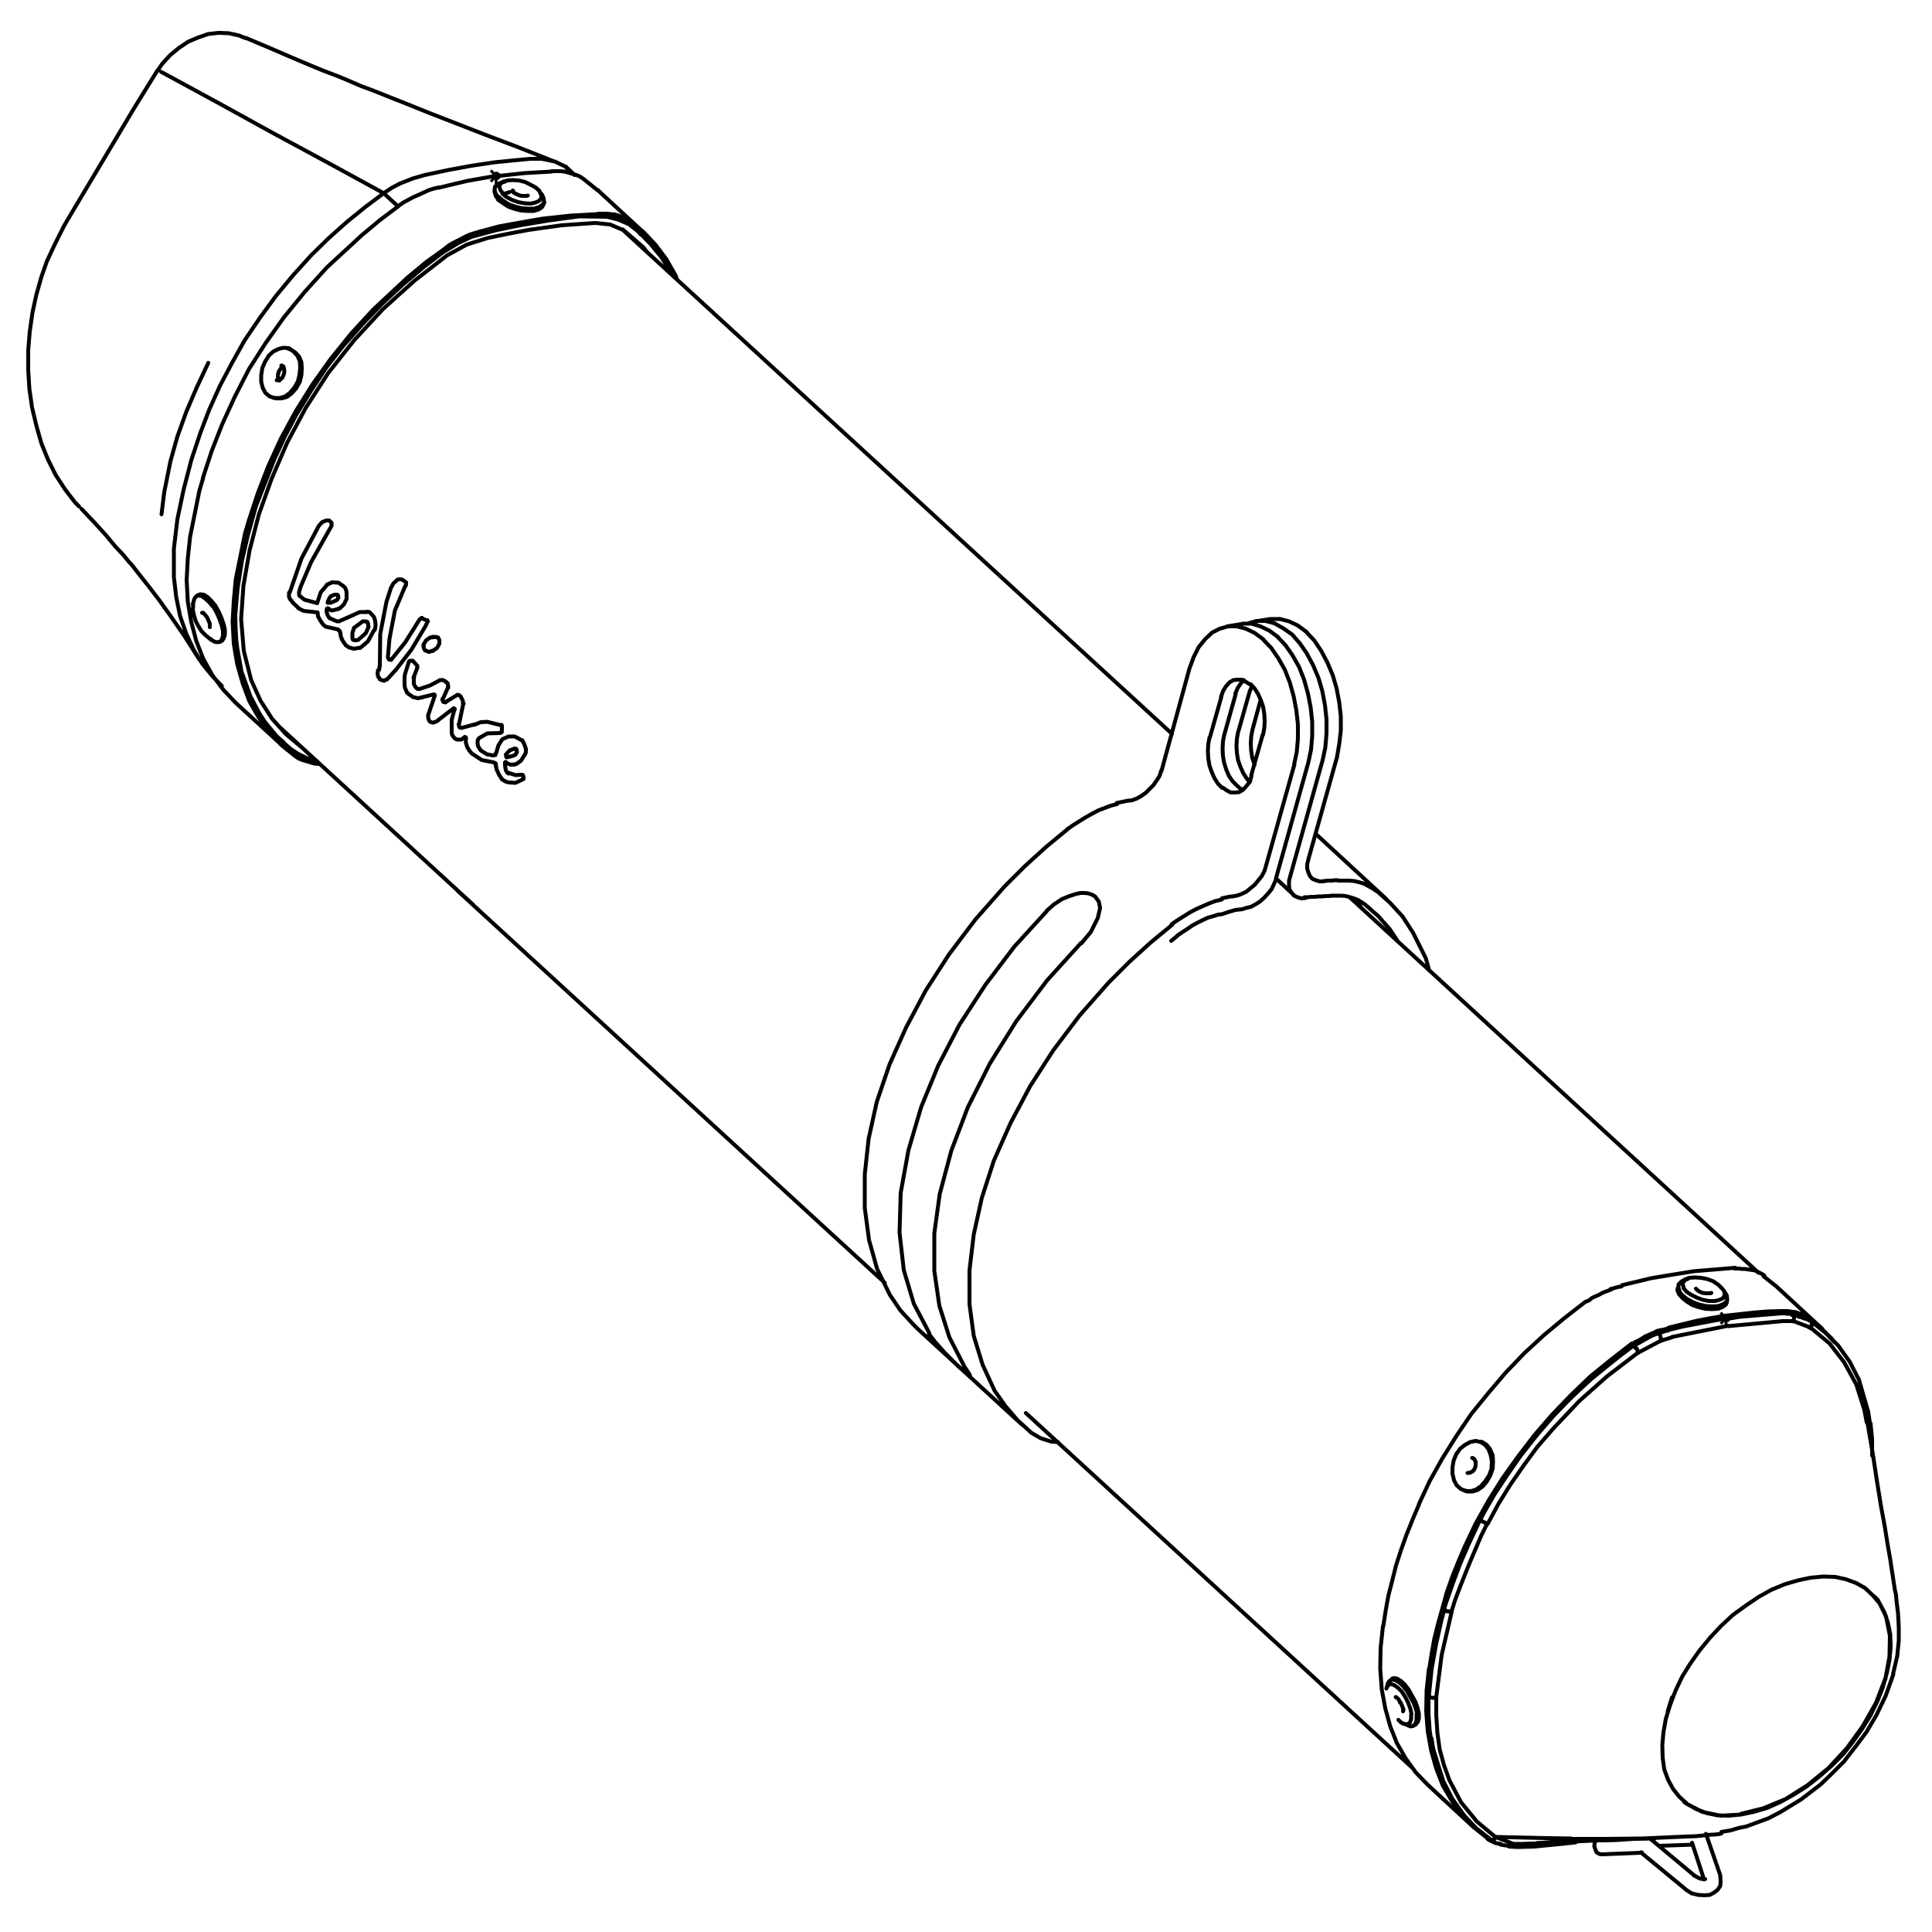 <svg xmlns="http://www.w3.org/2000/svg" viewBox="0 0 500 500"><g stroke-miterlimit="10" stroke="#000" fill="none"><g stroke-width=".728" stroke-dashoffset="2" stroke-dasharray="5.136 2.568"><path d="m445.3 339.7 2.8 2.9"></path><path d="m445.3 342.6 2.8-2.9"></path><path d="m446.7 343.2v-4.1"></path><path d="m448.7 341.2h-4"></path><path d="m127 44.1 2.8 2.9"></path><path d="m127 47 2.8-2.9"></path><path d="m128.4 47.6v-4.1"></path><path d="m130.4 45.5h-4"></path></g><path stroke-width="1.012" stroke-linejoin="round" stroke-linecap="round" d="m73.4 94.9-.7.4-.4.6-.3.7-.1.9.3.7.1.3m-.7-.1h.1m-.7 4.6.6.1h1.3l1.4-.4 1.3-1 1.1-1.3.9-1.6.4-1.7.1-1.7-.1-1.7-.6-1.4-1-1.1-1.1-.7h-.1m-4.1 12.5-1.3-.4-1.1-.9-.7-1.3-.4-1.6v-1.7l.3-1.9.7-1.6 1-1.6 1.1-1 1.4-.7 1.3-.3 1.4.1 1.2.9 1 1.1.6 1.4.1 1.7-.2 1.8-.4 1.7-.9 1.6-1.1 1.3-1.3 1-1.4.4zm56.9-53.9v.6l.3 1 .7 1m-.1 0 1.3.9 1.4.9 1.7.6 1.7.4 1.7.1h1.4l1.3-.4.9-.6.3-.6m-.9-3.3.4.9v.7l-.6.7-.9.4-1.3.3-1.6-.1-1.6-.3-1.7-.6-1.3-.7-1.1-.9m.2 0-.7-.9-.3-.9.3-.7.7-.6.4-.1m9.7 3.5.4.9.1 1-.4.7-.9.6-1.3.4h-1.4l-1.7-.1-1.7-.4-1.7-.6-1.4-.9-1.1-.9m0 .1-.9-1-.3-1 .1-.9.7-.6.7-.4m-22.4 128.1h.1m8.7 2.6h.1m2.7 9.4.1-.1m1.1-5.2h.1m9.8 7.3h.1m-.2-1.8h.1m1.1 7.7h.1m2.1-1.6.4.1h.1m0 .1.1.1v.1.1.1.1m.1.2-.4.7-.6.3m0 0-1.6.4m0 0h-.1l-.1-.1v-.1-.1-.1-.1m-.1-.2 1-1.1 1.1-.4m-25.1-21.6.1.1v.3.3l-.1.1m-1-1.9 1 1.1m-2.1-.8.1-.3.3-.1h.3.3l.1.1m-2.1 3.4 1-3.2m-1.1 5.9v-2l.1-.7m.6 4.8-.3-.6-.3-.7-.1-.7m3.5 3.4-1.3-.3-1.3-.9-.3-.3m7 .5-4.1 1m4.3-.6v-.1-.1-.1h-.1m-1.5 5 1.6-4.7m-.6 6.9-.3-.1-.3-.1-.3-.4-.1-.4-.1-.4v-.6l.1-.1m2.3 1.7-1 .4h-.3m5.5-3.7-4.3 3.3m4.5-3h.1v-.1l-.1-.1-.1-.1v.1m-.6 5.9v-3l.7-2.7m.4 7.7-.4-.3-.3-.4-.3-.4-.1-.7v-.1m3.4 1.3-.9.7h-1l-.4-.1m2.6 0v-.1-.2-.1l-.1-.1h-.1m1.7 4.2-.6-.7-.6-1-.3-1-.1-1m7.3 6-3.1-.6-2.6-1.7m6.3 3.2-.1-.3v-.3l-.1-.1h-.2l-.1-.1m2 4.2-.7-1-.6-1.3-.3-1.1m3.3 4.3-.9-.3-.9-.6m5.7 0-2.1 1-1.7-.1m3.4-2h.1l.1.1.1.1v.3l.1.1v.1l-.1.1v.1m-3.8-1.4 1.8.6 1.6-.1m-4.3-3v.6l.1.6.1.6.3.6.4.3m-.7-2.9v-.1h-.1v.1h-.1v.1m1.4.5-.7-.3-.4-.3m4.8-2-1 1.6-1.3.9-1.4.1m3-6.3.4.6.3.7.3.9v.9l-.3.7m-7.4-.5.6-2 1-1.6 1.6-.7h1.6l1.7.9.3.1m-7.1 3.7h.1l.1-.1v-.3m-3.9-.7 1.6 1 1.6.3.6-.1m-4.2-4.4-.3.4-.1.4v.6l.1.6.3.6.3.4.1.1m5-4.4-3.3.1-2.1 1.2m5.8-1.6v.1l-.1.1h-.1-.1m.4-1.7v.9l-.1.7m-.1-1.9h.1v.1l.1.1m-7.2-.2 1.7-.7 1.7-.1 3.6.9m-10.3.7 3.3-.9m-4-.1v.1l.1.3v.1l.1.3.1.1h.3m.6-6.2-1.1 5.3m-.4-7.6.4.1.4.3.3.6.3.6v.7m-4.5-.4 3.1-1.9m-3.1 2v-.1m-.7-.9-.1.1v.3l.1.1.1.3.1.1h.1.1.1m.8-3.7-1.3 2.9m.9-4.4.1.1.3.3v.3l.1.4-.1.3m-2-1.9h.7l.6.3.3.3m-6.9 1.7 2.7-.9 2.6-1.4m-6.8-.6v.6.4.6l.3.6.3.4.4.3h.4.1m-.7-5.2-.9 2.3m-2.1-23.8h.1m4.3 8.5h.1m1.2.8h.1m-12.4 14.9-.1-.3-.3-.3-.1-.4-.1-.6.1-.3v-.4l.3-.1m2 2.4-.6.3h-.5l-.7-.3m11.9-13.9-3.7 6.2-4 5.2-2.4 2.6m10.5-15-.4 1m.3-1.4h.1v.1l.1.1-.1.1m-1.3-.7 1.1.4m-1.8-.2.1-.1.3-.1h.3m-8.1 10.7 3.7-4.6 3.7-5.9m-8.2 9.6v.3l.1.1.1.3.1.1h.1.1.1m3.9-19.1-2.7 6.4-1.4 7.3-.4 4.6m4.7-19v.4l-.1.3m.1-.9v.1m-1-.8 1 .7m-2.2-.7.6-.1.6.1m-3 2.3.7-1.3 1.1-1m-4.6 22.4.1-8.3 1.6-8.3 1.1-3.4m-3.1 21 .1-.1.1-.3v-.4-.1m11.4-5.7.7-1.1 1-.7 1.1-.1m-2.5 3.2-.1-.1-.1-.3-.1-.3v-.3l.1-.1v-.1m1.5 1.8h-.2l-1-.4-.1-.1m2.1.3h-.4m2.1-1.9-.6 1.1-.9.6-.3.1m1.4-3.3.3.3.1.3v.4.4.1m-1.2-1.8.6.1.3.1m-28.5-9h.1m9 4.8h.4l.6.1.1.1m0 .1.1.3.1.1v.3.3.1m.1 0-.7 1.6-.4.4m0 0-1.6 1.4m0 0-.6.1h-.4l-.3-.1m0 0-.1-.1v-.1l-.1-.3v-.1m0-.1v-1.1l.3-.9.1-.4m0 0 2.3-1.7m-9.1-5 .4-.9.4-.6m0 0 1-.4m0 0h.6.1m0 0 .1.1.1.1v.1.1.1m.1.2-.3.6-.1.1m0 0-1.6.7m0 0h-.7m0 0h-.1v-.1-.1m-7.6 1.5-1.4-1.3-.4-.6m6.8 3.1-3.6-.4-1.4-.7m7.1 4.8-.7-.6-.7-1-.6-1.1-.1-1m5.3 4.4-3.1-.7m3.6 1.6v-.1-.3l-.1-.1-.1-.1-.1-.1h-.1m.9 2.3-.3-.7-.1-.9m2.3 3.8-.9-.6-.7-1-.4-.7m4.9 2.3-1.7.3-1.1-.3m6.3-4.5-1.6 2.9-2 1.7m1.8-9.4.6.1.6.6.6.7.3 1 .1 1-.1.9-.1.4m-7-3.2 3.1-1.4h1.9m-7.3 2.4 2.3-1m-4.2.4 1.4.6h.6m-3.3-2.8.1.7.3.7.4.6.4.1m-.7-2.6h-.1l-.1-.1-.1.1h-.1v.1l-.1.3.1.1m1.3 0-.4-.1-.4-.3v-.1m2.5.1-1.7.4m3.8-3-.7 1.4-1 1-.4.1m1.3-5.8.4.4.3.7.1.7v.9.6m-5.1-3.7 1.4-.6 1.6.1 1.3.9m-6.8 4.3.9-2.7 1.7-2m-5.9 3.9 3.3.9m-4.4-1.8.7.6.4.3m-1.4-2v.3.3.1l.1.3.1.1m.1-2.1-.3 1m6.7-14.1-3.6 6.4-2.8 6.6m8.1-16-1.7 3m1.7-3.8v.3.1.3.1m-.9-1.4h.3l.3.3.3.3m-3.3.8.9-1 1.1-.4h.4m-9.9 18.6 3-8.7 4.5-8.5m-7.1 19.4-.3-.4-.3-.6v-.5-.6l.1-.1m-17.4 12.5.4-.6.3-.9v-1.3l-.3-1.4-.6-1.7-.7-1.6-.9-1.6m.1.1-1.1-1.3-1-1-1-.6-.9-.1-.3.1m-1.5 2.7v-.1m.2-1.2v-.1l.4-.7.6-.4.9.1 1 .7 1 .9 1.1 1.3m0-.1.9 1.6.7 1.6.6 1.7.3 1.4v1.3l-.3.9-.4.6-.9.1-.4-.1m-1.8-72.2-3 6.4-2.7 6.3-2.3 6.4-1.8 6.4-1.6 8-.7 5.7m120.2-75.6.4.4m-16-14.8 2 1.9m-2.1-1.9-2.7-1.3-3.4-.7h-3l-3.1.3-6.1.6-6 .9-6 1.1-6.1 1.3-3.1.9-3.3 1.3-2.1 1.1-2.1 1.4m49.4-4.7-2.3-2.1m-104.7-24.6 15.1 8.2 13.6 7.5 16.1 8.7 12.8 7m0 0 3.7 3.4m-3.7-3.4-4.8 3.6-4.8 3.9-4.7 4.2-4.5 4.4-4.7 5.2-4.4 5.3-4.1 5.6-4 5.9-3.3 5.9-3.1 5.9-2.7 6-2.3 6-2.4 7.2-2 7.7-1.6 7.6-.9 7.6v7.3l.6 5.2 1 4.9 1.6 4.6 2 4.3 2.1 3.4 2.6 3.2 1.8 1.9.7.7m58.3-111.4-8.5 6.6-8.1 7.3-7.4 8-6.8 8.6-5.8 9-4.8 9-4 9.3-3.3 9.2-2.4 9.3-1.6 9.2-.6 8.6.7 8.3 1.9 7.5 2.4 5.3 3 4.7 3.6 4 4.3 3.6m82.9-134.1-3.3-1.4-3.8-.4-4.4.3-4.3.3-4.3.6-4.3.6-5.3 1-5.3 1.1-5.4 1.7-5.3 2.9m51.7-1.3-.7-.9-5.3-4.6m-45.9 5.4-5.5 4.2-5.5 4.6-5.4 5-5.1 5.3-4.8 5.4-4.4 5.6-4.1 6.2-3.8 6.2-3.1 5.9-2.7 5.9-4.7 12-2 7.2-1.6 6.9-1.1 7-.6 6.9.1 5.3.6 5 1 5 1.6 4.6 2 4.2 2.4 3.7 2.8 3.4 3.3 3.2 2.3 1.5m0 0 2.6 1.3 2.3.6m91.8-126-.1-.4-2.4-3.9-2.8-3.4-3.1-3.2-2.7-2.1m-.1 0-2.6-1.1-2.8-.7-7.2-.1-7.5 1-7.8 1.3-6.3 1.3-6.3 1.7-3.4 1.6-3.3 2m35.7-18.6 3.6 2.9.3.1m-12.2-5h1.3 1.1l1 .1 1.1.3 1 .3 1 .3.9.4.9.6m-19.1 3.4-.9.3-.4.1-.1.4m-2.1-4.9 3.7-.4 3.6-.4 7.1-.4m-81.9 137.4-3.1-3.3-2.8-3.7-2.4-4.3-1.8-4.6-1.3-4.9-.9-5.3-.3-5.6.3-5.6.6-5.6 2.4-11.9 1-3.4m60.9-75 3.7-.9 3.8-.9 7.4-1.3m-25.3 7.8 1.3-.9 1.3-.7 1.3-.7 1.4-.6 1.3-.6 1.3-.6 1.3-.4 1.3-.3m-61.1 75.2 2.3-7 2.7-6.9 3.3-7.2 3.7-7.2 4.3-6.7 4.7-6.6 5.4-6.6 5.7-6.3 9-8.3 4.8-4 4.8-3.6m-26.8 142.4-3.6-2.9-3.1-3.3-2.8-3.9-2.4-4.2-1.7-4.6-1.4-4.9-.9-5.3-.3-5.7.3-5.4.5-5.5 2.4-11.9 1-3.4m18.4 63h-.4l-1.1-.1-1-.3-1-.3-1-.3-1-.4-.9-.6m86.5-138.4 3.6 2.7 3.1 3.3 2.8 3.7 2.4 4.2.4 1.1m-20.4-17h1.1 1.1l1 .1 1.1.1 1 .3 1 .4.9.4.9.6m-22.6-.6 3.7-.4 3.6-.4 7.2-.4m-29.4 4.2 3.7-1 3.8-.7 7.4-1.3m-25.1 7.7 1.1-.9 1.3-.7 1.4-.7 1.3-.7 1.3-.6 1.3-.4 1.3-.4 1.3-.3m-61.1 75.1 2.3-7 2.7-7 3.3-7.2 3.8-7 4.3-6.9 4.7-6.6 5.4-6.7 5.7-6.2 8.9-8.3 4.7-3.9 5-3.6m-33.1 132.7h-.6l-1-.3-1-.3-.9-.3-1-.4-.9-.6m.1.1-4.8-4.2-4.1-4.9-3.1-5.9-2.3-6.4-1.3-7.2-.4-7.5.7-8 1.4-8.2 2.1-8.5m0 .1 2.8-8.6 3.6-8.6 4.3-8.6 5.1-8.5 5.8-8.3 6.4-7.6 7.1-7.2 7.4-6.6 7.8-5.9m0 .2 1.1-.9 1.3-.7 1.3-.7 1.3-.6 1.3-.6 1.1-.4 1.3-.4 1.3-.3m0 0 8.4-1.9 6.5-1.1m12.5-1.2 1.8-.1m-14.3 1.3h.6m13.7-1.3h1.1 1.1l1 .1 1 .1 1 .3 1 .4.9.4.9.4m0 .1 5 4.2 4.1 5 2.3 4.2m178.5 164-1.3-2m.6.7.1.7m-27.7-45.5-.3 1.7-.1 1.7.1 1.9.3 1.9.6 1.7m-.6-8.9 2.1-7.7m-9.4 9-.3 1.6-.1 1.9.1 1.9.3 1.7.6 1.9.7 1.6.9 1.3 1.1 1.1m-3.3-13 3-10.7m.2 23.6 1 .9.7.3m-28.7 2.7-.6.1h-.4l-.6.1-.4.1-.4.1-.6.1-.4.1-.6.1m4-.7 1.1-.4 1.1-.6 1.3-.9 1-1 1-1 .9-1.3.7-1.1.4-1.3m21.4-23.5-.9 1-.7 1.1-.6 1.4m9-19.3h.3 2.3l2.3.6 2.3 1.1 2.3 1.7m-16.9-2.1.3-.1h2.3l2.3.7 2.3 1.1 2.3 1.7m-41.7 43.2-1.6.4-1.6.6-1.6.6-1.7.9-1.6.9-1.6 1-1.6 1-1.6 1.1m47.1-12.3-.7-.9-.9-1.4-.7-1.6-.6-1.7-.3-1.9-.1-1.7.1-1.9.3-1.7m3-10.5-3 10.6m3-10.6.6-1.4m10.4-13.4-2.3-1.6-2.3-1.3-2.3-.6h-2.3l-2.1.6m19.2 35.4.7-3.3.3-3.6v-3.6l-.4-3.7-.7-3.7-1-3.4-1.4-3.3-1.6-3-1.8-2.6-2-2.3m3.7-.6 2 2.1 1.8 2.7 1.6 3 1.4 3.3 1 3.4.7 3.7.4 3.6v3.7l-.4 3.4-.6 3.5m-30-15.7.6-1.6.7-1.1.9-1 1-.6 1.1-.1h1.1l1.1.6 1.1.7m.1-.1 1 1.1.9 1.4.7 1.6.6 1.7.3 1.9.1 1.9-.1 1.7-.3 1.7m-.1 0-3 10.6m.1 0-.4 1.6-.9 1.1-.9 1-1 .6-1.1.1h-1.1l-1.1-.6-1-.7m-.1.1-1.1-1.1-.9-1.4-.7-1.6-.6-1.7-.3-1.9-.1-1.9.1-1.7.3-1.7m.1 0 3-10.6m10.9-14.8-2.3-1.7-2.3-1.1-2.3-.6h-2.3l-2.1.6-2 1-1.8 1.7-1.7 2.1-1.3 2.6-1.1 3m-7.2 26.4 7.2-26.4m27.1 24.8.7-3.3.3-3.4v-3.7l-.4-3.6-.7-3.7-1-3.6-1.3-3.3-1.7-3-1.8-2.6-2-2.1m3.7-.7 2 2.1 1.8 2.6 1.7 3 1.3 3.3 1 3.6.7 3.6.4 3.7v3.6l-.3 3.6-.7 3.3m-58.8 46.7-8.8 9.7-8 10.6-6.8 10.9-5.7 11.3-4.3 11.3-3 11.2-1.4 10.2v9.7l1.3 9 2.6 8.2 3.7 7.2m0 .1 1.4 2.1.3.7-.3-.1-.6-.6-.9-.7m.1 0-1.3-1.1-1.4-1.4-2.1-2.1-2.6-2.9-1.6-2.1m.1-.2-4-7.6-2.6-8.7-1.1-9.7.3-10.3 2-11 3.3-11.2 4.4-10.7 5.5-10.6 6.7-10.3 7.5-9.9 8.4-9.2m0-.1 1.8-1.6 2.1-1.4 1.7-.7 1.8-.6 1.3-.3h1.1l.9.1.9.3.6.3.4.3m0 0 .9 1.3.3 1.6-.6 2.6-1.8 3.6-2.4 2.9m-3.5-29.6-5.7 4.7-5.5 5-5.3 5.3-7.5 8.5-6.8 9-6 9.3-5.1 9.6-4.3 9.6-3.3 9.7-2.1 9.5-1 9.2v8.7l1.1 8.3 2.1 7.5 3.3 6.7 2.7 4 3.3 3.6 1.1 1.1m101.2-121.4 7.4-26.4m-12.1 30.8 8.4-30.1m-8.4 30.1-.3 1.1v1.3l.1 1 .6.9.6.7.9.4 1 .3 1.1-.1m6.8-.6-.9.1h-.8l-.9.1h-.9l-.9.1h-.9l-.9.1h-.9m15.7 1.9-.9-.6-1-.6-1-.4-1-.3-1.1-.3-1.1-.1h-1.2-1.3m17.1 11.9-2.1-3.2-3-3.4-3.4-3m-48.6 8.1-1.6 1.3m12.2-6.8-1.3.4-1.4.4-1.3.6-1.4.7-1.3.7-1.3.9-1.4.9-1.3.9m17.8-7.2-.9.3-.9.1-.9.1-1 .3-.7.2-.9.3-.9.3-1 .1m7.2-1.7 1.3-.3 1.3-.7 1.1-.7 1.1-1 1-1.1.9-1.1.6-1.3.6-1.3m8.3-30.2-8.4 30.1m-2.6-3.2 7.4-26.4m-7.4 26.4-.4 1.3-.7 1.3-.9 1.1-.9 1.1-1.1.9-1.1.9-1.3.6-1.1.4m-.1 0-.6.1-.4.1h-.4l-.6.1-.4.1-.6.1-.4.1-.4.1m0 .3-1.7.4-1.6.6-1.6.7-1.6.7-1.7.9-1.6 1-1.6 1-1.6 1.1m.2.1-5.7 4.7-5.5 5-5.3 5.3-7.5 8.5-6.8 9-6 9.3-5.1 9.6-4.3 9.7-3.1 9.6-2.1 9.5-1.1 9.3v8.7l1.1 8.2 2.3 7.5 3.1 6.7 2.8 4 3.1 3.6 3.6 3.3m0 0 2.4 1.4 2.8.9 1.7.1m96.1-122-.9-3.2-3.3-6.6-2.7-4.2-3.3-3.6-3.6-3.2m.1.2-1-.7-1.1-.6-1.1-.6-1.3-.4-1.3-.3-1.4-.1h-1.4-1.4m0-.1h-.4-.4l-.6.1h-.4-.4-.4l-.6.1h-.4m-.1.1h-1l-1-.3-.9-.4-.6-.7-.4-.9-.3-1v-1.1l.3-1.3m124.6 117.5.7.1.7.1.6.1.6.1.6.3.6.3.6.3m-7.1-1.5h.4.3.4.3l.3.1h.4.3.3m-31.5 4.2 3.7-.9 3.7-.9 3.7-.6 3.6-.6 3.7-.6 3.6-.3 3.6-.3 3.4-.3m-32 5.4h.3l.4-.1.4-.1.3-.1.4-.1.4-.1h.3l.4-.1m-9.1 4 .9-.6.7-.4.7-.6.9-.4.7-.3.9-.4.7-.3.9-.4m-49.4 55.3 2.8-5.9 3.3-5.9 3.6-5.7 4-5.6 4.3-5.4 4.5-5.3 4.8-5 5-4.6 5.3-4.4 5.4-4m-52.2 83.3.6-3.9.7-3.9 1-3.9 1.1-4 1.1-3.9 1.4-4 1.6-4 1.7-4m-9.2 31.6-.6 5.6-.1 5.3v.1m20.7 35 .1.1h.3.3l.1-.3.1-.1m-.9.3-.6-.1-.7-.1-.6-.1-.6-.3-.6-.1-.6-.3-.6-.3-.6-.3m86.3-131.8-.7-.7-2.4-1.7m6.1 5.4-.7-.9-.9-.9m-4.3-3.5 3.6 2.9 3.3 3.3 3 4.2 2.4 4.7 2.4 8.3.4 2.7m-15.3-26.2.1.1m-.1-.1-.6-.3-.6-.3-.6-.1-.6-.3-.6-.1-.6-.3-.6-.1-.7-.1m5.1 3v-.1-.2l.1-.3v-.3-.3l-.1-.1m-4.7-1.7.6.1.7.1.6.1.6.3.6.1.6.3.6.3.6.3m-5.1-1.7.1.1m-.4-.3h.1l.1.1m.4 1.5v-.1l.1-.4v-.3l-.1-.3-.1-.1m-78.4 135.6.1.1h.3.3l.3-.1.1-.1m-1.1.1-3.7-2.9-3.1-3.3-3-4.2-2.4-4.7-2.6-8.3-.4-2.7m12.2 23.8.6.6 2.1 1.4m-14.8-24.8 1 4.9 1.8 5.2 1.8 3.7 2.1 3.4 2.7 3.3 1.1 1m-11.2-33.4.1.1m-.1-.1-.1-.1v-.1m.2.4.3.1.3.1h.3.3l.1-.1h.1m2.6-22.6.1.1m-.1-.1h-.1v-.1-.1-.1m55.4-71.2.1.1m-.1-.1h-.1l-.3-.1v.1m-54.8 71.6.1.1h.1l.1.1h.1.1.3l.1.1.1-.1m54.7-70.4v-.1-.3l-.1-.4-.1-.3-.1-.1m21.1 124.2 3.3-.7 3.4-1 3.6-1.6 3.4-1.9 3.3-2.1 3.3-2.6 3.1-2.7 3-3 2.6-3.3 2.4-3.4 2.1-3.4 1.8-3.7 1.4-3.6 1-3.6.7-3.4.3-3.4-.1-3.2-.6-3-.9-2.7-1.3-2.4-1.7-2-2-1.9-2.3-1.3-2.7-1-2.8-.6-3-.1-3.3.3-3.3.7-3.4 1-3.4 1.4-3.4 1.9-3.4 2.3-3.3 2.4-3.1 2.9-2.8 3-2.7 3.3-2.4 3.4-2.1 3.4-1.7 3.6-1.4 3.7-1.1 3.6-.6 3.4-.3 3.4.1 3.2.4 3 1 2.7 1.3 2.4 1.6 2 2.1 1.9 2.3 1.3 2.6 1 2.8.6 3 .1zm-63.5 5.8 13.2.3m0 0 6.4.1m0 .1h9.1l9.1-.1 9.1-.4 2.4-.1 2.6-.1 2.8-.3 1.3-.1h.6l.6-.1h.4l.4-.1.4-.1m42.3-39.8-2.3 6-3.4 6-4.1 5.7-4.8 5.2-5.4 4.4-5.7 3.6-5.8 2.4-5.7 1.4m0 .2-5.3.3-4.8-1-4-2.1-.6-.4m-41.9 10.8 2.4-.1h1.1m-5.5.1h2m-2 0-.9-.1m-3.6-1.5 3.7 1.4m-19.5-37.8v4.7l.3 4.6.6 4.3 1.1 4 1.4 3.9 3 5.7 4.1 5 4.8 4m-11.3-58.3-2.6 11.2-1.4 10.9m51.9-88.9.7-.4m0 0 5.1-2.7m0 0 1-.4m0 0 2.3-.7m28.7-4.2h2.1m0 0 .9.1m0 0 3.7 1.4m0 .1.6.3m-45.7 4.8-.1-.1-.1-.1m-39.4 45.2-.1-.1v-.1l-.1-.1h.1m39.7-44.7h.1m-39.7 45 .1.1h.1l.1.1h.1l.1.1h.1l.1.1h.1.1m38.9-45.4.1.3.3.1.1.3.1.3v.1m23.5-6.5 14.1-1.3m-28.7 4.1 14.6-2.9m35.8 25-.6-3.2-2.1-6.6-3.1-5.7-3.8-4.9-4.8-4m-45.1 6.6-7.7 5.9-7.2 6.4-6.8 7.2-4 4.6-3.6 4.9-3.4 4.9-3.1 5-2.8 5.2m-.1-.1-1.6 3.2-1.4 3.3-1.4 3.3-1.3 3.2-1.3 3.3-1.3 3.4-1 3.2m109.4-4.1 1 1 2.1 4.2 1 5-.1 5.4-1.1 6m-72.8 41.2-1.8.3m-.1 0 11.2-.4m-9.9 4.1-.6-.1-.7-.4-.3-.7-.3-.9.1-.9.4-.7m21.1-142.9-.1.6.4 1m0 0 .9 1 1.1.9 1.4.9 1.7.6 1.7.4 1.7.1 1.6-.1 1.1-.4.9-.6.3-.6m-1-3.4.4.7v.9l-.4.7-.9.4-1.1.3h-1.6l-1.6-.3-1.6-.6-1.4-.7-1.1-.7-.9-1m.1 0-.3-.9.1-.7.7-.7.4-.1m9.8 3.6.4.7.1 1-.3.7-.9.6-1.1.4-1.6.1-1.6-.1-1.8-.4-1.6-.6-1.6-.9-1.1-.9-.9-1m.2.1-.3-1v-.9l.7-.7.7-.4m-69.5 115 .6-.6.3-1v-1.3m0 .1-.3-1.4-.6-1.7-.9-1.6-.9-1.6-1-1.3-1-.9-1-.6-.9-.1-.3.1m-1.5 2.6.1-.3.4-.6.6-.3.9.3 1 .7 1 1 .9 1.4.7 1.4.6 1.6.3 1.4m-.1.2v1.1l-.3.9-.6.4h-.7l-.3-.1m-4.2-10.2v-.1l.4-.7.7-.4.9.1 1 .6 1 .9 1 1.3.9 1.6.9 1.6.6 1.7.3 1.4m-.2-.1v1.3l-.3 1-.6.6-.7.1-.7-.3m15.1-60.6.3.1h1.4l1.3-.4 1.3-.9 1.1-1.3m0 0 .9-1.6.6-1.7.1-1.9-.1-1.6-.7-1.6-.9-1.1-1.1-.7-.3-.1m1.1 10.2-1.1 1.3-1.3.9-1.3.4h-1.4l-1.3-.6-1-.9-.7-1.3-.4-1.7v-1.7l.3-1.7.7-1.7 1-1.4 1.3-1 1.3-.7 1.4-.3 1.3.3 1.1.7.9 1.1.6 1.6.3 1.6-.1 1.9-.6 1.7zm72-53 3.3 2.6m-8.1-4.5.6.1.7.1.7.1.6.1.6.3.6.3.6.3.6.4m-7.7-1.8h.3.3.4.3l.4.1h.3.3.4m-82 133.6-.1-.1-3.1-3.2-2.6-3.6-2.3-4-1.7-4.3-1.3-4.7-.9-4.9-.4-5.3.1-5.4.6-5.6m61.9-88.3 3.8-.9 3.7-.9 3.6-.6 3.7-.6 3.7-.6 3.6-.3 3.6-.3 3.6-.3m-32.3 5.5.4-.1.4-.1.3-.1.4-.1.4-.1.3-.1h.4l.3-.1m-61.7 87.9.6-3.9.7-3.9 1-3.9 1-4 1.3-4 1.4-3.9 1.6-4 1.7-4m43.1-52.3.9-.4.7-.6.9-.4.9-.4.7-.4.9-.4.9-.3.7-.3m-49.8 55.6 2.8-6 3.3-5.9 3.7-5.9 3.8-5.6 4.4-5.4 4.5-5.3 4.8-5 5.1-4.7 5.3-4.4 5.4-4.2m-40.6 102 .1-1.7.6-5.6m.1 0 .6-3.7.7-3.9 1-3.9 1-4 1.3-3.9 1.4-4 1.6-4 1.7-3.9m-.1.1 2.8-6 3.1-5.9 3.7-5.7 3.8-5.6 4.3-5.4 4.5-5.2 4.8-5 5.1-4.7 5.3-4.3 5.3-4.2m.1-.1.9-.4.7-.6.9-.4.7-.4.9-.4.7-.3.9-.4.7-.3m-.2-.1.4-.1.3-.1.4-.1h.3l.4-.1.4-.1.3-.1h.4m.1-.2 3.7-.9 3.7-.9 3.6-.7 3.7-.6 3.6-.4 3.7-.4 3.4-.1 3.6-.3m-.2 0h.4.3.3.4.3l.3.1h.3.4m0 0h.6m4.5 1.2 3.4 2.9 3 3.2h.1m-11.3-7.8h.6l.7.1.7.3.6.1.6.3.6.3.6.3.6.3m-7.7-1.9h.3.4.3.3.4.3l.3.1h.4m-31.7 4.2 3.7-.9 3.7-.9 3.7-.7 3.6-.6 3.7-.4 3.6-.4 3.6-.3 3.6-.1m-32.3 5.2.4-.1.4-.1.3-.1h.4l.4-.1.3-.1.4-.1h.4m-9.4 4 .9-.6.9-.4.7-.4.9-.6.7-.3.9-.4.9-.4.7-.3m-49.8 55.7 2.8-5.9 3.3-5.9 3.7-5.9 4-5.6 4.3-5.6 4.5-5.2 4.8-5 5.1-4.9 5.3-4.3 5.4-4.2m-52.4 84.2.6-3.9.7-3.9 1-4 1.1-3.9 1.1-4 1.4-4 1.6-4 1.7-4m5.7 75.4-3.4-2.7-3.1-3.2-2.6-3.7-2.3-3.9-1.7-4.4-1.3-4.6-.9-5-.4-5.2.1-5.4.6-5.6m18.6 45.3h-.1l-.6-.1-.6-.1-.7-.3-.6-.3-.6-.3-.4-.4m47.9-36.4-1.1 3.6m-358.8-348.3h.2l.4.4.1.4.1.9-.2.7-.3.7-.4.4-.6.3h-.4m3.4-8-.4-.1m-4.1 12.6.4.1m61.9-53.3-.1-.3-.1-.1m3.9 1.3-.3.1h-.4-.7l-.7-.1m0 0-.9-.4-.6-.3-.1-.1m6.7-.4-1-.9-1.3-.7-1.4-.7-1.6-.4-1.6-.1-1.4.1-1.1.4m10.4 5.9.3-.6m-12.8-3.8-.1.6m2.7-2.2-1 .3m10.6 3.1-.6-.7m-30.5 130.8h.1m4.9-4.5h-.2m18.9 21.9h.1m-33.6-21.7.1-.1m9.7-16.2h-.1m2.9 4.9h-.1m-25.9-14.1h-.1m-33.5 7.9h-.1.3l.3.3.3.4.1.1.3.4.4.9.3.7v.6.3m-4.3-5.5-.1 1 .3 1.4.4 1.4.7 1.4.9 1.4 1 1 1.1.9.3.1m-3.1-11.5-.6.3m6 11.9.6-.3m-3-.3 1.1.6m-5.4-10.8-.3 1.1m13.7-146.5-1.7-.7-2.7-.6-2.6-.1-2.7.3-2.6.9-2.6 1.1-2.4 1.6-2.3 1.9-2 2.2-1.6 2.3m.3-.5-6 9.7-17.4 29.2m0 0-.9 1.6-2.3 4.6-2 4.3-1.4 4-1.3 4.6-1 4.6-.7 4.9-.4 4.9v5l.3 4.9.7 4.9 1.1 4.6 1.3 4.6 1.7 4.2 2 4 2.4 3.7 2.6 3.4 1.1 1.1m145.5-70.3-.4-.3m-22.4-18.8-9.1-3.6-8.7-3.3-7.7-3-6.7-2.6-5.7-2.3-4.8-1.9-4-1.6-3-1.1-3-1.3-3.1-1.3-3.7-1.4-3.4-1.4-4.5-1.9-5.8-2.5-6.4-2.7m-42.5 121.9 3.4 3.6 3 3.3 2.4 2.9 2 2.1 1.3 1.6 1 1.1 1 1.3 1.1 1.4 2.3 2.9 2.6 3.4 3 4.2 3.6 5.2 3.8 6m19.8 19.7 2 1.7m92.9-132.2-11.5-10.6m11.9 11h-.1m-105.7 121.5 11.9 10.9m285.9 39.9-18.2-16.8m-10.2 11.6 4.5 4.2m-6.1-71.4-3.7.6m-3.7.7-3.7.6m-80.1 181.8 27 24.8m38.8-178.8-142.1-130.4m293.9 269.9-105.8-97.2m-83.8 133.5 100 91.8m-247.2-227.1 110.7 101.6m-156.7-143.9 50.1 46m285.1 242.6 2.4-.4m-16.6 1.7 3.7-.1 7.1-.7 3.7-.4m-17.2 1.1 2 .1h.9m4.1-1 4.3-.3 4-.1 3.1-.1 2.3-.1 1.6-.1h1.7l3.8-.1 4.5-.3 5.4-.1m44.3-130.8-.1-.1m12 31.8v-.1-4.2l-.4-4m-20.5-28.4-2-.1h-.6m-91.3 98.9v.1 4.6l.3 4.3.4 2.7m90.6-110.6-3.7.3-7.1.6-3.7.6m-72.6 74.7-.9 3.4-1.4 6.3-1.1 6.2-.6 5.9-.1 1m76.9-97.7-3.8.7-7.4 1.4-3.7.9m0 0-2.1.7-.9.3m-45.6 47.8-1.6 3.4-3 6.4-2.4 6.4-2.1 6-.3 1m55-71.2-1.7.9-3.4 1.9-1 .7m22.8 125.6 2.4-.4 2-.6 2-.4 2.7-1 3-1.1 3.1-1.6 5.4-3.3 5.1-3.9 3-2.9 3-3 3.1-4 2.7-3.6 2.6-4.4 2.4-5 2-5.6m-67.3-85-4.4 3.3-4.4 3.4-4.4 4-4.4 4.2-4.1 4.3-3.8 4.6-3.7 4.7-3.4 4.9-3.3 5-2.7 4.7-.9 1.7m106.7 40.2 1.1-4.7.4-4v-3.4l-.1-2.1-.1-1.7-.4-3.2-.1-1.4-.3-1.3-.4-2.6-.4-2.6-.4-2.7-.7-4-.7-4.4-1-5.4-1-6.2-1.1-7.2-1.4-8.2m-54 109.5 8.8-.3m-23.6 2.5 10.1-.4m0-.1h.3m20.3 5.9-3.7-10.7m-3.6 2.3 3.1 9.5m.3-.1h-.1-.4l-.7-.1-.7-.3-.7-.4-.3-.1m-2.7 3.1.7.6 1.4.9 1.7.4 1.6.1 1.4-.1 1.1-.6.9-.7.7-1 .1-1.3-.1-1.3v-.1m-20.3-5.8 10.8 8.9m2.7-3.2-11.5-9.6m16-141.1h-.1l-.1.1h-.6-.6l-.9-.1-.7-.3-.6-.4-.3-.3-.1-.1m6.7-.1-.9-.9-1.3-.9-1.6-.6-1.6-.3-1.6-.1-1.4.1-1.1.4-.1.1m10.9 5.8.1-.6m-12.6-3.7-.1.6m2.5-2.3-1 .3m10.7 3.3-.6-.9m-82.7 108.6v.3l-.1.3m-1.9-3.7h.1l.1.1.4.3.4.6.1.4m.2 0 .1.3.4.9.1.6m-1.2 2.7.6.6.7.4m-2.7-11.6-.6.3m5.9 11.8.6-.3m-3-.2 1 .4m-5.3-10.6-.3 1.1m22.6-56.6-.3.4-.6.3-.4.1h-.3m1.2-3.9.3.1.3.3.3.6v.7l-.1.7-.3.7m1.7-7.3h-.4m-3.8 12.6.4.1m92.2-41.9-11.9-11m-90.1 129.1 11.9 11"></path></g></svg>